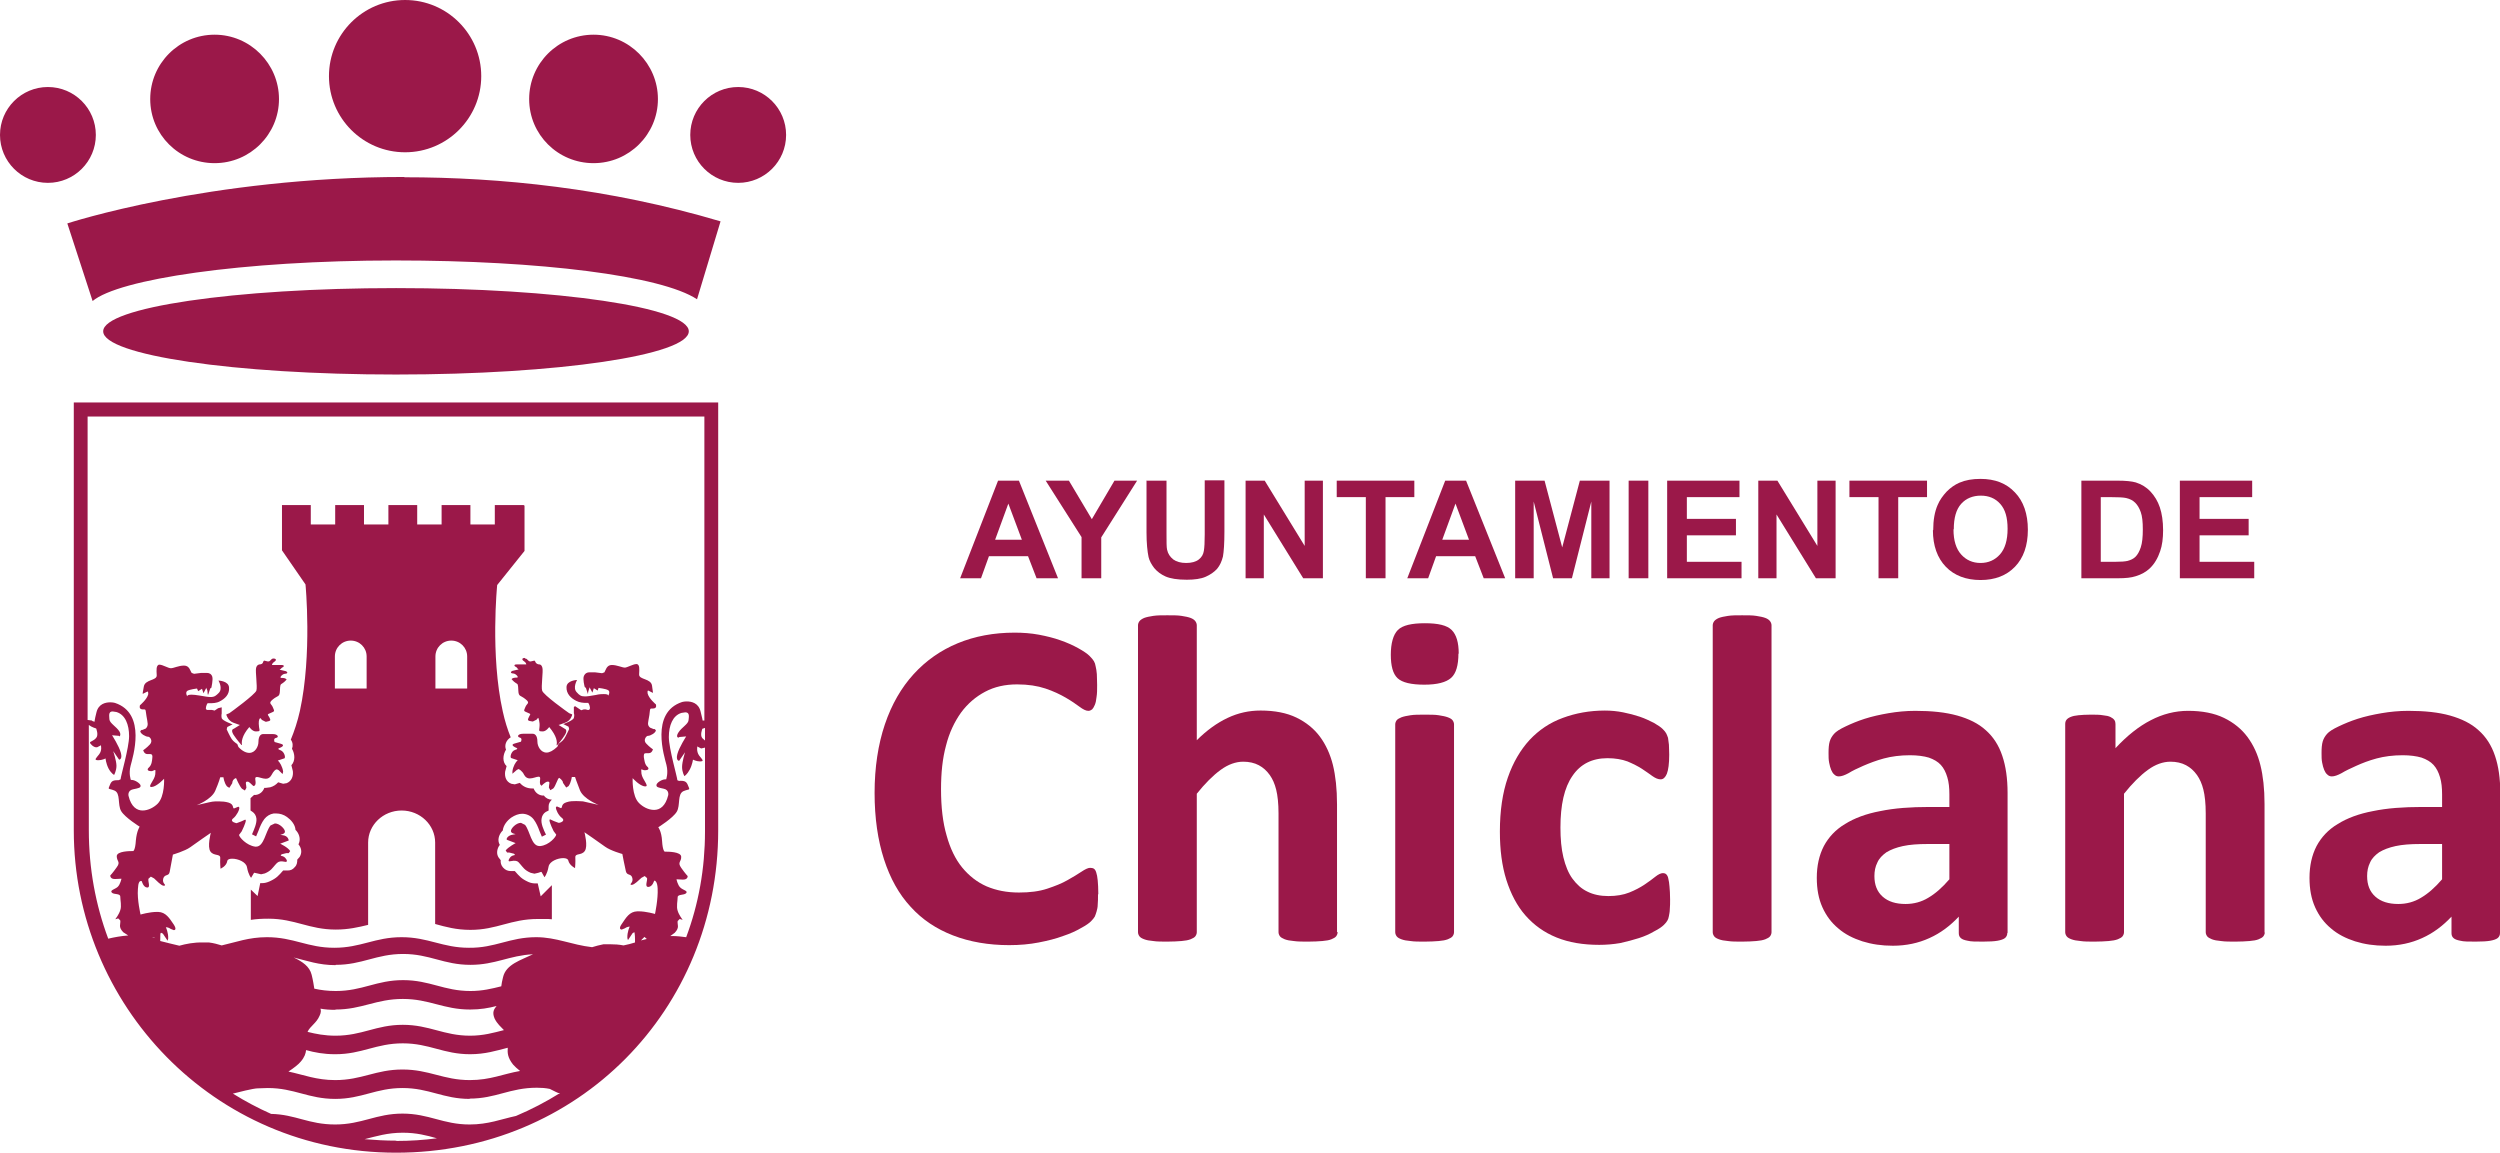<svg xmlns="http://www.w3.org/2000/svg" id="Capa_2" data-name="Capa 2" viewBox="0 0 85.04 39.22"><defs><style>      .cls-1 {        fill: #9b1849;      }    </style></defs><g id="Capa_1-2" data-name="Capa 1"><g><path class="cls-1" d="m13.78,0c-1.43,0-2.59,1.16-2.59,2.59s1.16,2.59,2.59,2.59,2.59-1.16,2.59-2.59-1.16-2.59-2.59-2.59m6.41,1.18c-1.21,0-2.19.98-2.19,2.19s.98,2.18,2.19,2.18,2.19-.98,2.19-2.18-.98-2.19-2.19-2.19m-12.89,0c-1.21,0-2.19.98-2.19,2.19s.98,2.18,2.19,2.18,2.19-.98,2.19-2.18-.98-2.19-2.19-2.19m17.81,1.78h0c-.9,0-1.63.73-1.63,1.63s.73,1.63,1.63,1.63,1.63-.73,1.63-1.63-.73-1.63-1.63-1.63M1.63,2.96h0c-.9,0-1.63.73-1.63,1.63s.73,1.63,1.63,1.63,1.63-.73,1.63-1.63-.73-1.63-1.63-1.63m12.12,3.06c-6.66,0-11.46,1.58-11.46,1.58l.86,2.64c.88-.74,5.05-1.38,10.31-1.38,4.91,0,9.04.52,10.25,1.32l.8-2.65c-3.8-1.13-7.5-1.5-10.75-1.5m-.29,3.77h0c-5.5,0-9.96.66-9.96,1.47s4.46,1.47,9.96,1.47,9.96-.66,9.96-1.47-4.45-1.47-9.95-1.47m10.97,3.89H2.51v14.56c0,5.91,4.75,10.96,10.96,10.96s10.96-4.88,10.96-10.96v-14.56ZM3.13,24.51l-.15-.02v-10.32s20.98,0,20.98,0v10.34h-.01s-.04,0-.04,0h-.01s0-.04-.07-.31c-.07-.29-.31-.34-.47-.34-.09,0-.16.02-.16.02-1.09.36-.6,1.86-.53,2.14.07.28-.01.49-.01.49h-.03c-.11,0-.29.11-.3.19-.01.08.07.09.25.13.19.04.15.22.15.22-.09.37-.28.5-.48.5s-.39-.11-.51-.23c-.25-.24-.22-.85-.22-.85,0,0,.24.27.42.28h.01c.15,0-.1-.23-.13-.43-.01-.12-.01-.15,0-.15l.09.03h.05c.08,0,.14-.05.06-.12-.09-.08-.1-.22-.12-.33,0-.09,0-.13.08-.13h.06s.03,0,.03,0c.11,0,.14-.13.14-.13,0,0-.12-.08-.23-.2-.11-.11,0-.26.06-.26h0s.01,0,.01,0c.07,0,.26-.1.26-.19l-.04-.04h-.02s-.02,0-.02,0l-.12-.05c-.11-.1-.06-.17-.02-.43.03-.26.01-.21.14-.22.13-.01.08-.14.08-.14,0,0-.24-.2-.28-.37-.01-.08,0-.1.02-.1l.12.06.04.02s0-.05-.03-.24c-.03-.26-.45-.2-.44-.39.01-.19.02-.32-.07-.35h-.03c-.1,0-.29.11-.38.12h0c-.1,0-.27-.09-.45-.09s-.21.19-.25.25l-.08.03-.24-.03c-.11,0-.14,0-.2,0s-.14.03-.18.13c-.04.1.02.33.03.37l.04.03.07.21h0s0-.07.03-.15l.03-.09v.02s.09.17.09.17l.05-.15.05.03.08.05.03-.09s.26.03.33.08c.08.05,0,.19,0,.19,0,0,.03-.06-.15-.06-.06,0-.15,0-.27.03-.17.03-.29.05-.37.05-.14,0-.19-.04-.28-.14-.15-.15.01-.42.01-.42,0,0-.35.01-.36.24-.01.23.15.38.33.47.11.06.25.07.33.07h.08s.05.06.06.18l-.03.06h-.05s-.07-.02-.07-.02h-.06s-.09.03-.09.03l-.12-.08-.09-.06-.04.03v.21s.03.06,0,.16c-.02.09-.36.21-.36.21l.18.09.02.08s-.11.24-.17.33c-.06.09-.19.17-.19.17l-.04.1c-.15.14-.27.2-.37.2-.2,0-.31-.22-.31-.37,0-.23-.1-.27-.16-.27h-.33c-.17,0-.22.1-.11.13.1.02.04.14.04.14,0,0-.06.02-.21.06-.15.04-.04.1.01.13.05.02.14.05,0,.09-.14.04-.19.28-.12.28l.21.07c-.07.06-.16.21-.18.38v.08s.15-.13.15-.13l.06-.03s.12.05.19.2c.05.09.12.12.19.12.11,0,.23-.06.3-.06.11,0,.01.15.06.27l.04.04s.1-.11.19-.14h.04c.07,0,.02.1.02.2l.05.09.1-.06c.08-.08.15-.35.2-.36h0s.13.08.13.17l.11.16.08-.05c.09-.13.11-.31.11-.31h.11s.05.16.17.46c.13.3.63.49.63.49,0,0-.45-.1-.53-.12-.04,0-.13-.01-.23-.01s-.22,0-.33.04c-.2.06-.13.2-.19.2h0l-.14-.06-.03.03c-.01.08.09.28.2.36.11.08.02.15-.09.17h-.02s-.16-.06-.16-.06l-.13-.06-.02.02c-.01.08.14.38.14.38l.09.12c0,.07-.24.36-.54.39h-.03c-.28,0-.32-.51-.49-.72l-.14-.07c-.17,0-.36.21-.34.29.02.11.28.08.08.11-.2.02-.26.17-.21.18l.29.11s-.25.13-.34.25l.05.07h.07s.16.04.16.04c.11.09-.06,0-.15.16-.05.08-.03.1,0,.1l.14-.02c.09,0,.14,0,.23.12.09.1.14.2.35.29l.13.03.13-.03.09-.03h.02s.1.18.1.18c0,0,.09-.09.14-.36.03-.18.31-.29.5-.29.09,0,.16.03.17.08.04.17.23.26.23.26,0,0,.02-.2.01-.36-.01-.16.21-.06.32-.22.12-.16-.01-.64-.01-.64,0,0,.51.35.7.49.19.14.59.25.59.25,0,0,.08.43.12.59s.18.06.22.23c.04.17-.12.2-.04.23h.02c.09,0,.25-.17.33-.24l.11-.06.08.07c.02.08-.09.3.04.3h.01c.14-.01.19-.21.19-.21h.03s.08.03.09.26c.02.36-.09.87-.09.87,0,0-.3-.09-.56-.09h-.04c-.27.01-.38.21-.53.43-.1.14-.06.19,0,.19l.1-.04c.08-.06.17-.06.17-.06,0,0-.09.18-.08.39l.02.07.16-.24.06-.03s.02.08.02.24v.11c-.12.04-.25.07-.39.1-.15-.03-.31-.04-.47-.04h-.21c-.14.03-.27.06-.39.1-.7-.08-1.22-.34-1.9-.34-.91,0-1.39.37-2.29.36-.9,0-1.38-.36-2.29-.36s-1.38.36-2.29.36-1.38-.36-2.29-.36c-.62,0-1.05.17-1.54.28-.13-.04-.27-.08-.43-.1h-.21c-.29-.01-.59.05-.8.11-.23-.05-.44-.11-.65-.16v-.04c0-.17,0-.24.03-.24l.06.03.16.24.02-.07c.01-.21-.08-.39-.08-.39,0,0,.09,0,.17.06l.1.04c.06,0,.09-.05,0-.19-.15-.22-.27-.42-.53-.43h-.04c-.26,0-.56.09-.56.09,0,0-.12-.51-.09-.87.01-.23.06-.27.1-.27h.03s.05.21.18.22h.01c.12,0,.01-.22.04-.3l.08-.07.11.06c.08.07.24.25.33.25h.02c.08-.04-.08-.06-.04-.24.05-.17.19-.07.22-.23.03-.16.11-.59.11-.59,0,0,.41-.12.59-.25.19-.14.7-.49.7-.49,0,0-.13.48-.01.64.12.16.34.06.33.22-.01.16.01.36.01.36,0,0,.2-.08.23-.26.01-.06.08-.08.17-.08.19,0,.47.11.5.29.05.27.14.36.14.36l.1-.17h.02s.09.02.09.02l.13.03.13-.03c.21-.09.26-.19.35-.29.09-.11.14-.12.23-.12l.14.02s.06-.02,0-.1c-.09-.15-.25-.07-.15-.16l.16-.04h.04s.04,0,.04,0l.05-.07c-.08-.13-.34-.25-.34-.25l.29-.11s-.01-.16-.21-.18c-.2-.02.06,0,.08-.11.02-.08-.17-.29-.34-.29l-.15.07c-.17.21-.22.72-.49.72h-.03c-.3-.04-.55-.33-.55-.4l.09-.12s.15-.3.14-.38l-.02-.02-.13.06-.16.06h-.02c-.12-.03-.2-.09-.09-.17.1-.08.21-.28.2-.36l-.03-.03-.15.06h0c-.06,0,.01-.14-.19-.2-.1-.03-.22-.04-.32-.04s-.19,0-.23.01c-.08.01-.53.12-.53.12,0,0,.5-.19.63-.49.13-.3.17-.46.17-.46h.11s.02.19.12.31l.08.05.1-.16c0-.1.08-.17.13-.17h0s.12.28.2.36l.1.06.05-.09c0-.1-.05-.21.02-.21h.04c.1.05.15.15.2.15l.04-.04c.05-.12-.06-.27.06-.27.07,0,.19.06.3.06.07,0,.14-.03.19-.12.08-.15.14-.2.19-.2l.06.03.13.13.02-.08c-.02-.17-.12-.33-.18-.38l.21-.07c.07,0,.02-.23-.12-.28-.14-.05-.05-.07,0-.09.05-.02.16-.09.01-.13-.15-.04-.21-.06-.21-.06,0,0-.06-.12.05-.14.11-.02.06-.13-.11-.13h-.33c-.06,0-.16.04-.16.27,0,.15-.11.37-.31.37-.1,0-.23-.05-.37-.2l-.04-.1s-.13-.08-.19-.17c-.06-.09-.17-.33-.17-.33l.02-.08.18-.09s-.34-.12-.37-.21c-.02-.09,0-.16,0-.16v-.21s-.12.03-.12.03l-.12.08-.09-.02h-.06s-.07,0-.07,0h-.05s-.03-.05-.03-.05c.01-.12.06-.18.06-.18h.08c.08,0,.22,0,.33-.06.18-.09.34-.24.32-.47-.01-.23-.36-.24-.36-.24,0,0,.16.27.01.42-.09.09-.14.14-.28.14-.08,0-.2-.02-.37-.05-.12-.02-.21-.03-.27-.03-.18,0-.15.06-.15.06,0,0-.08-.13,0-.19.08-.05.33-.08.33-.08l.04.09.08-.05.05-.03.05.15.09-.17v-.02s.04.09.04.09c.02.08,0,.15.03.15h0s.07-.21.07-.21l.04-.03s.06-.27.03-.37c-.03-.1-.11-.13-.18-.13s-.09,0-.2,0l-.24.03-.08-.03c-.05-.06-.07-.25-.26-.25s-.35.09-.45.09h0c-.09,0-.28-.12-.38-.12h-.03c-.09.04-.08.17-.07.36.01.19-.4.13-.44.39-.03.19-.05.24-.03.24l.04-.02.12-.06s.03.02.02.1c-.04.17-.28.37-.28.37,0,0-.05.13.08.14.13.01.1-.04.14.22.04.25.08.32-.02.43l-.12.05h-.03s-.04.04-.04.04c0,.09.19.19.26.19h.01s0,0,0,0c.06,0,.17.14.06.26-.11.12-.23.2-.23.2,0,0,.03.13.14.13h.03s.06,0,.06,0c.08,0,.09.05.08.13-.01.11-.02.24-.12.33-.08.07-.02.12.06.12h.05s.1-.04.1-.04c.02,0,.02.03.01.15-.02.2-.28.43-.13.43h.01c.17-.01.42-.28.42-.28,0,0,.03.6-.22.85-.12.12-.32.23-.51.23s-.39-.12-.48-.5c0,0-.04-.18.15-.22.19-.04.27-.05.26-.13-.01-.07-.19-.19-.3-.19h-.03s-.08-.21-.01-.48c.07-.28.56-1.78-.53-2.14,0,0-.07-.02-.16-.02-.16,0-.4.05-.47.34-.07.27-.06.32-.07.32h-.01s-.04-.02-.04-.02h-.02m19.97,2.04l-.07-.03c0-.09-.29-1.08-.29-1.47s.13-.73.43-.82l.13-.02c.16,0,.12.16.11.27-.01.13-.23.24-.34.41-.08.12-.05.18,0,.18l.03-.02.23-.02s-.24.37-.3.6c-.06.23.06.23.06.23l.2-.29s-.1.32-.1.5.08.31.08.31c0,0,.09-.05.18-.22.09-.17.11-.34.11-.34,0,0,.12.06.23.06h.03c.13-.01.06-.06-.05-.2-.1-.14-.06-.31-.06-.31,0,0,.04.03.13.07l.13-.03v2.85c0,1.27-.22,2.48-.64,3.6-.15-.02-.31-.04-.49-.04h-.05l.15-.11c.18-.19.08-.27.1-.4l.07-.07.1.03s-.13-.17-.17-.31c-.05-.14,0-.35,0-.46s.22-.06.29-.14c.07-.08-.11-.1-.2-.19-.09-.08-.13-.28-.13-.28,0,0,.01,0,.2.01h.03c.16,0,.15-.12.15-.12,0,0-.08-.08-.22-.28-.14-.2.01-.2,0-.38-.01-.17-.45-.17-.54-.17h-.02s-.07-.02-.09-.36c-.02-.34-.13-.47-.13-.47,0,0,.5-.31.63-.53.13-.22.01-.6.23-.7.22-.09.23,0,.14-.22-.05-.12-.14-.13-.22-.13h-.03s-.03,0-.03,0m-19.05-1.5s.07-.06,0-.18c-.1-.16-.33-.28-.34-.41,0-.1-.05-.27.11-.27l.13.02c.3.09.43.43.43.82s-.29,1.38-.29,1.47l-.07.03h-.06c-.08,0-.17.01-.22.13-.09.22-.08.13.14.22.22.09.1.48.23.7.13.22.63.53.63.53,0,0-.1.14-.13.47-.02.34-.09.36-.09.36h-.02c-.09,0-.53,0-.54.17,0,.19.14.19,0,.38-.14.2-.22.28-.22.28,0,0-.01.12.15.12h.03c.18-.01.2-.01.2-.01,0,0-.04.2-.13.28-.09.08-.27.11-.2.19.07.08.29.02.29.14s.05.32,0,.46c-.04.14-.17.31-.17.31l.1-.03.07.07c.02.13-.08.21.1.4l.17.11c-.25.02-.47.06-.68.11-.43-1.15-.66-2.39-.66-3.69v-3.58c.1.08.25.12.25.12,0,0,.09.22,0,.32-.09.11-.21.12-.21.16,0,.04.12.16.21.16h.03c.09-.04.13-.07.13-.07,0,0,.05.17-.06.31-.11.14-.18.19-.05.2h.03c.12,0,.24-.06.24-.06,0,0,.01.16.1.34.09.17.19.22.19.22,0,0,.08-.14.08-.31s-.11-.5-.11-.5l.2.29s.12,0,.06-.23c-.06-.23-.3-.6-.3-.6l.23.02.03.02m19.82-.26l.09-.03v.43l-.09-.08c-.09-.1,0-.32,0-.32Zm-2.09,7.2l.12-.12.08.07-.2.05Zm-16.52-.08l-.12-.02h.07s.05.02.05.02Zm6.14.91c.9,0,1.38-.37,2.29-.37s1.38.37,2.29.37c.85,0,1.32-.32,2.13-.36-.41.2-.92.34-1.02.78-.03.12-.05.22-.06.31-.32.08-.64.16-1.05.16-.9,0-1.38-.37-2.29-.37s-1.38.37-2.29.37c-.27,0-.51-.03-.73-.08-.02-.12-.04-.27-.09-.47-.07-.29-.32-.45-.61-.59.45.11.85.26,1.42.26m0,1.51c.9,0,1.38-.36,2.29-.36s1.38.36,2.29.36c.35,0,.63-.05.9-.12-.08.1-.16.2-.07.42.09.19.22.29.32.4-.35.09-.7.19-1.15.19-.9,0-1.38-.37-2.29-.37s-1.38.37-2.29.37c-.37,0-.67-.06-.95-.13.09-.2.3-.29.41-.55.05-.1.05-.18.03-.24.16.03.32.04.51.04m0,1.51c.9,0,1.38-.37,2.29-.37s1.38.37,2.29.37c.51,0,.89-.12,1.28-.22-.01.17-.01.33.18.57.06.07.14.14.24.22-.58.1-1.01.31-1.71.31-.9,0-1.38-.36-2.29-.36s-1.38.36-2.29.36c-.64,0-1.07-.18-1.59-.29.18-.12.34-.24.42-.34.13-.15.17-.28.18-.39.29.08.6.14.98.14m4.58,1.51c.9,0,1.37-.37,2.29-.37.15,0,.3.01.44.04.17.09.29.14.29.14h.06c-.48.3-.98.56-1.5.78-.51.11-.94.29-1.58.29-.9,0-1.38-.37-2.28-.37h0c-.9,0-1.38.37-2.29.37s-1.34-.34-2.18-.36c-.45-.2-.88-.43-1.3-.69.16-.04.69-.18.86-.18h.02c.1,0,.2-.01.31-.01.9,0,1.38.37,2.29.37s1.38-.37,2.29-.37,1.38.37,2.29.37m-2.5,1.42c-.36,0-.72-.02-1.08-.05.4-.1.78-.22,1.3-.22.46,0,.81.09,1.16.19-.45.06-.91.09-1.38.09m4.33-21.63h-.98v.66h-.83v-.66h-.98v.66h-.83v-.66h-.98v.66h-.83v-.66h-.98v.66h-.83v-.66h-.98v1.54s.8,1.16.8,1.16c0,0,.23,2.38-.19,4.3-.08.36-.19.69-.31.98.07.09.08.21.04.31.1.17.12.41-.02.56l.05.2c.02.17-.04.34-.21.41l-.12.02-.17-.05c-.07.08-.16.14-.27.17l-.15.02h-.05s0,0,0,0c-.05.13-.15.22-.29.24h-.06s-.12.11-.12.11v.42l.06.04c.08.05.13.14.14.23.02.16-.08.38-.15.54l.14.07.08-.19c.05-.14.11-.28.2-.4.08-.1.19-.17.32-.19h.08c.13,0,.26.04.37.12.14.1.28.26.29.44l.03.03c.11.13.15.31.07.46l.03.04c.08.12.09.26.01.39l-.08.09c0,.09-.01.18-.08.25-.08.1-.16.12-.25.12h-.15s0,0,0,0c-.16.18-.22.26-.46.37-.09.04-.17.06-.25.06h-.07s-.09.44-.09.44l-.23-.22v1.03c.19-.03.38-.04.6-.04.9,0,1.38.37,2.29.37.43,0,.77-.08,1.1-.16v-2.8c0-.6.51-1.09,1.14-1.09s1.14.49,1.14,1.09v2.77c.36.1.72.2,1.2.2.9,0,1.37-.37,2.29-.37.09,0,.18,0,.26,0,.08,0,.15,0,.22.01v-1.16l-.38.38-.1-.44h-.07c-.08,0-.16-.01-.25-.05-.24-.11-.3-.19-.46-.37h0s-.13,0-.13,0c-.1,0-.19-.03-.27-.12-.07-.08-.09-.17-.08-.25l-.07-.09c-.08-.12-.06-.27.01-.39l.03-.04c-.09-.15-.04-.33.07-.46l.03-.03c.02-.18.15-.34.29-.44.12-.08.25-.13.37-.13.14,0,.29.06.39.19.09.12.15.26.2.4l.08.19.14-.07c-.08-.16-.18-.38-.15-.54.01-.09.06-.18.14-.23l.1-.05v-.15c0-.09.05-.16.11-.22-.11,0-.21-.05-.27-.14h-.06c-.14-.02-.24-.11-.29-.24h0s-.05,0-.05,0c-.16,0-.31-.06-.42-.19l-.17.05-.12-.02c-.18-.07-.23-.24-.21-.41l.05-.19c-.15-.14-.13-.38-.02-.56-.06-.15,0-.32.16-.42-.11-.27-.2-.56-.27-.88-.43-1.92-.19-4.3-.19-4.3l.93-1.16v-1.54Zm-3,6.24v-1.09c0-.3.24-.54.54-.54s.54.24.54.54v1.09h-1.09Zm-3.42,0v-1.09c0-.3.24-.54.54-.54s.54.24.54.54v1.09h-1.09Zm6.46-1.04c-.1,0-.11.06-.03.11.08.05.08.11.08.11,0,0-.11,0-.23,0h-.09c-.14,0-.07.08-.02.09l.08.09h-.04s-.17.04-.17.04c-.09.04-.05.09.03.09.08,0,.21.14.12.14h-.01s-.03,0-.03,0c-.1,0-.14.05-.14.05,0,0,.06.08.14.13.08.05.08.03.09.26.01.22.07.15.24.29.18.14.05.14,0,.27-.05.13-.08.13.07.19.15.06.09.05.05.15-.05.1-.06.13.11.15h.03s.12-.06.12-.06l.05-.06h.01s.06.14.04.31c-.02.16-.02.14.1.15h.01c.12,0,.22-.15.22-.15.26.31.28.51.25.62h.02s.16-.18.27-.36c.1-.17-.01-.2-.01-.2l-.21-.13s.05-.01.23-.08c.19-.07.23-.26.23-.26v-.02l-.1-.04c-.06-.04-.89-.63-.92-.77-.04-.13.04-.65.01-.77-.03-.12-.09-.12-.12-.12h0s-.1-.01-.12-.09l-.03-.04-.13.03h-.01c-.09,0-.09-.1-.18-.1m-8.56,0c-.09,0-.09.1-.18.1h-.01s-.13-.03-.13-.03l-.03.04c-.01.08-.09.09-.12.09h0s-.09,0-.12.12c-.03.13.05.64.01.77-.04.13-.86.73-.92.77l-.1.04v.02s.05.19.23.26c.18.07.23.08.23.08l-.21.13s-.12.02-.01.2c.11.17.27.35.27.35h.02c-.02-.1-.01-.31.25-.61,0,0,.1.15.22.15h.01c.13-.01.13.01.1-.15-.02-.16-.01-.27.04-.3h.01s.05.06.05.06l.12.06h.03c.16-.03.15-.05.1-.15-.05-.1-.1-.09.05-.15.15-.06.12-.06.07-.19-.05-.13-.17-.13,0-.27.17-.14.23-.07.24-.29.01-.22.01-.21.09-.26.08-.05.14-.13.14-.13,0,0-.05-.05-.14-.05h-.03s-.01,0-.01,0c-.09,0,.04-.14.12-.14.08,0,.12-.05.03-.09l-.17-.04h-.04s.08-.08.08-.08c.05-.01.12-.09-.02-.09h-.09c-.12,0-.23,0-.23,0,0,0,0-.06.08-.11.08-.05.07-.11-.03-.11"></path><g><path class="cls-1" d="m35.99,19.67h-.73l-.29-.75h-1.33l-.27.75h-.71l1.29-3.32h.71l1.33,3.32Zm-1.23-1.31l-.46-1.23-.45,1.23h.91Z"></path><path class="cls-1" d="m36.79,19.67v-1.4l-1.22-1.92h.79l.78,1.31.77-1.31h.77l-1.22,1.93v1.39h-.67Z"></path><path class="cls-1" d="m39.01,16.35h.67v1.8c0,.28,0,.47.02.55.03.14.1.24.21.33.11.08.26.12.44.12s.33-.04.43-.12c.1-.08.15-.17.17-.29.02-.11.03-.3.03-.56v-1.84h.67v1.74c0,.4-.02.68-.05.85-.04.16-.1.3-.2.42-.1.11-.23.2-.39.27-.16.07-.38.1-.64.1-.32,0-.56-.04-.72-.11-.16-.07-.29-.17-.39-.29-.09-.12-.16-.24-.19-.37-.04-.19-.07-.47-.07-.84v-1.77Z"></path><path class="cls-1" d="m42.37,19.67v-3.32h.65l1.36,2.22v-2.22h.62v3.32h-.67l-1.34-2.17v2.17h-.62Z"></path><path class="cls-1" d="m46.46,19.67v-2.76h-.99v-.56h2.64v.56h-.98v2.76h-.67Z"></path><path class="cls-1" d="m51.2,19.67h-.73l-.29-.75h-1.33l-.27.75h-.71l1.29-3.32h.71l1.33,3.32Zm-1.23-1.31l-.46-1.23-.45,1.23h.91Z"></path><path class="cls-1" d="m51.54,19.67v-3.32h1l.6,2.27.6-2.27h1.01v3.32h-.62v-2.61l-.66,2.61h-.64l-.66-2.61v2.61h-.62Z"></path><path class="cls-1" d="m55.4,19.67v-3.32h.67v3.32h-.67Z"></path><path class="cls-1" d="m56.71,19.67v-3.32h2.46v.56h-1.79v.74h1.67v.56h-1.67v.9h1.86v.56h-2.53Z"></path><path class="cls-1" d="m59.81,19.67v-3.32h.65l1.36,2.22v-2.22h.62v3.32h-.67l-1.34-2.17v2.17h-.62Z"></path><path class="cls-1" d="m63.9,19.67v-2.76h-.99v-.56h2.64v.56h-.98v2.76h-.67Z"></path><path class="cls-1" d="m65.76,18.03c0-.34.05-.62.15-.85.07-.17.18-.32.31-.46.13-.13.27-.23.43-.3.21-.09.44-.13.72-.13.49,0,.88.15,1.17.46.29.3.44.73.44,1.27s-.15.96-.44,1.26c-.29.3-.68.45-1.17.45s-.89-.15-1.18-.45c-.29-.3-.44-.72-.44-1.24Zm.69-.02c0,.38.09.66.26.85.17.19.39.29.66.29s.49-.1.66-.29c.17-.19.26-.48.26-.87s-.08-.66-.25-.85c-.17-.19-.39-.28-.66-.28s-.5.09-.67.28c-.17.19-.25.48-.25.86Z"></path><path class="cls-1" d="m70.79,16.35h1.23c.28,0,.49.02.63.06.19.06.36.16.5.31.14.15.25.33.32.54.07.21.11.47.11.78,0,.27-.03.51-.1.71-.08.24-.2.44-.36.59-.12.11-.27.2-.47.26-.15.05-.35.07-.59.07h-1.26v-3.32Zm.67.56v2.2h.5c.19,0,.32-.01.41-.03.11-.03.2-.07.27-.14.07-.07.13-.17.18-.32.05-.15.07-.35.07-.61s-.02-.45-.07-.59c-.05-.14-.11-.24-.19-.32-.08-.08-.18-.13-.31-.16-.09-.02-.28-.03-.55-.03h-.3Z"></path><path class="cls-1" d="m74.15,19.67v-3.32h2.46v.56h-1.79v.74h1.67v.56h-1.67v.9h1.86v.56h-2.53Z"></path></g><g><path class="cls-1" d="m37.35,30.43c0,.13,0,.24-.01.34,0,.09-.02.17-.04.24-.02.07-.04.12-.06.17-.03.05-.07.1-.13.16-.06.06-.17.14-.34.23-.17.1-.37.19-.61.27-.24.09-.52.16-.83.22-.31.06-.64.09-1,.09-.7,0-1.34-.11-1.91-.33s-1.05-.54-1.44-.97c-.4-.43-.7-.97-.91-1.62-.21-.65-.32-1.4-.32-2.26s.12-1.65.35-2.33c.23-.68.56-1.25.98-1.71.42-.46.92-.81,1.5-1.05.58-.24,1.23-.36,1.93-.36.29,0,.56.02.83.07.26.05.51.11.73.19.23.08.43.17.61.27.18.1.31.19.38.26.07.07.12.13.15.18.03.05.05.11.06.18.02.07.03.16.04.26,0,.1.01.22.01.37,0,.16,0,.29-.02.41-.01.11-.03.2-.06.27-.03.07-.06.12-.09.15-.04.03-.08.05-.13.05-.08,0-.18-.05-.3-.14-.12-.09-.28-.2-.47-.31-.19-.11-.42-.22-.69-.31-.27-.09-.59-.14-.96-.14-.41,0-.77.08-1.09.25-.32.17-.59.4-.82.71-.22.31-.4.68-.51,1.12-.12.44-.17.93-.17,1.49,0,.6.06,1.13.19,1.57.12.44.3.81.53,1.09.23.28.51.5.83.64.33.14.69.21,1.1.21.37,0,.69-.04.96-.13.27-.09.5-.18.69-.29.19-.11.35-.2.48-.29.12-.08.22-.13.29-.13.05,0,.1.01.13.03.03.02.06.06.08.13.02.06.04.15.05.27.01.11.02.27.02.46Z"></path><path class="cls-1" d="m45.5,31.71c0,.05-.02.1-.05.14-.03.04-.09.07-.16.1-.07.03-.18.05-.31.06-.13.01-.29.02-.48.02s-.36,0-.49-.02c-.13-.01-.23-.03-.31-.06-.07-.03-.13-.06-.16-.1-.03-.04-.05-.09-.05-.14v-4.04c0-.34-.03-.61-.08-.81s-.12-.36-.22-.5c-.1-.14-.22-.25-.37-.33-.15-.08-.33-.12-.53-.12-.25,0-.51.09-.77.28-.26.19-.53.46-.81.81v4.71c0,.05-.02.1-.05.14-.03.04-.09.07-.16.1-.08.03-.18.05-.31.06-.13.01-.29.02-.48.02s-.36,0-.48-.02c-.13-.01-.23-.03-.31-.06-.08-.03-.13-.06-.16-.1-.03-.04-.05-.09-.05-.14v-10.44c0-.05.02-.1.05-.14s.09-.08.16-.11c.08-.03.18-.05.31-.07.13-.02.29-.02.48-.02s.36,0,.48.02c.13.02.23.04.31.07.08.03.13.07.16.11.03.04.05.09.05.14v3.91c.34-.34.69-.59,1.05-.76.36-.17.73-.25,1.12-.25.48,0,.89.08,1.22.24.33.16.6.38.8.65.2.27.35.6.44.96.09.37.14.81.14,1.34v4.34Z"></path><path class="cls-1" d="m49.61,22.23c0,.4-.08.68-.25.83s-.47.23-.91.23-.75-.07-.91-.22c-.16-.15-.23-.42-.23-.8s.08-.68.24-.84c.16-.16.47-.23.92-.23s.75.07.91.23.24.42.24.81Zm-.15,9.48c0,.05-.02.1-.05.14-.03.04-.09.07-.16.1-.08.03-.18.05-.31.06-.13.01-.29.02-.48.02s-.36,0-.48-.02c-.13-.01-.23-.03-.31-.06-.08-.03-.13-.06-.16-.1-.03-.04-.05-.09-.05-.14v-7.07c0-.05.02-.1.05-.14.03-.04.09-.07.16-.1.08-.03.18-.05.31-.07.13-.02.29-.02.48-.02s.36,0,.48.02c.13.02.23.04.31.07.08.03.13.06.16.1.03.04.05.09.05.14v7.07Z"></path><path class="cls-1" d="m56.81,30.58c0,.14,0,.25-.01.35,0,.09-.02.17-.03.23-.01.06-.03.12-.05.15-.02.04-.06.09-.12.15-.06.06-.17.14-.33.22-.15.09-.33.17-.52.23s-.41.12-.64.17c-.23.04-.47.06-.71.06-.55,0-1.03-.08-1.45-.25-.42-.17-.77-.42-1.06-.75-.29-.33-.5-.74-.65-1.21-.15-.48-.22-1.02-.22-1.64,0-.71.09-1.32.27-1.84.18-.52.43-.94.74-1.28.32-.34.69-.59,1.13-.75.43-.16.91-.25,1.43-.25.21,0,.42.02.62.06.2.04.39.09.57.15.18.06.34.14.48.21.14.08.24.15.3.21.06.06.1.11.12.15.02.04.04.09.06.15.01.06.02.14.03.23,0,.09.01.2.01.34,0,.31-.03.52-.08.65-.05.12-.12.19-.21.19s-.18-.04-.28-.11c-.1-.07-.22-.16-.36-.25-.14-.09-.3-.17-.49-.25-.19-.07-.42-.11-.68-.11-.52,0-.92.2-1.19.6-.28.4-.41.99-.41,1.76,0,.38.03.72.1,1.01.07.29.17.54.31.73s.3.34.51.44c.2.1.44.15.71.15s.51-.04.71-.12.37-.17.52-.27c.15-.1.27-.19.37-.27.1-.08.19-.12.25-.12.05,0,.09.01.12.04.03.03.06.08.07.15.02.07.03.16.04.27.01.11.02.25.02.43Z"></path><path class="cls-1" d="m60.26,31.71c0,.05-.02.1-.05.14-.03.04-.09.07-.16.1-.08.03-.18.05-.31.06-.13.01-.29.02-.48.02s-.36,0-.48-.02c-.13-.01-.23-.03-.31-.06-.08-.03-.13-.06-.16-.1-.03-.04-.05-.09-.05-.14v-10.44c0-.05.02-.1.05-.14.03-.04.09-.08.16-.11.08-.03.18-.05.31-.07.13-.02.29-.02.48-.02s.36,0,.48.02c.13.02.23.04.31.07.08.03.13.07.16.11.03.04.05.09.05.14v10.44Z"></path><path class="cls-1" d="m68.28,31.74c0,.07-.03.13-.08.17-.05.04-.14.07-.25.09-.11.02-.28.03-.5.03-.24,0-.41,0-.52-.03-.11-.02-.19-.05-.23-.09-.05-.04-.07-.1-.07-.17v-.56c-.29.31-.62.56-1,.73-.37.17-.79.26-1.24.26-.38,0-.72-.05-1.04-.15-.31-.1-.59-.24-.82-.44-.23-.19-.41-.43-.54-.72s-.19-.62-.19-1c0-.41.08-.77.24-1.08.16-.3.4-.56.72-.75.32-.2.72-.35,1.2-.44.48-.1,1.03-.14,1.66-.14h.69v-.43c0-.22-.02-.42-.07-.58-.05-.17-.12-.31-.22-.42-.1-.11-.24-.19-.41-.25-.17-.05-.39-.08-.64-.08-.33,0-.63.04-.89.11-.26.07-.49.16-.7.25s-.37.17-.5.25c-.13.07-.24.11-.33.11-.06,0-.11-.02-.15-.06-.05-.04-.08-.09-.11-.16-.03-.07-.05-.15-.07-.25-.02-.1-.02-.21-.02-.33,0-.16.01-.29.04-.39.03-.1.08-.18.15-.26.07-.08.2-.16.39-.25.19-.09.4-.18.65-.26.25-.08.52-.14.81-.19.29-.05.6-.08.91-.08.56,0,1.03.05,1.43.16.39.11.72.27.97.5.25.22.44.51.56.87.12.35.18.78.18,1.26v4.76Zm-1.96-3.03h-.76c-.32,0-.6.02-.83.07-.23.05-.41.12-.56.21-.14.1-.25.21-.31.35-.07.14-.1.29-.1.46,0,.3.09.53.28.7.19.17.45.25.78.25.28,0,.54-.07.77-.21.24-.14.48-.35.72-.63v-1.21Z"></path><path class="cls-1" d="m77.04,31.71c0,.05-.02.1-.05.14-.03.04-.09.07-.16.1-.07.03-.18.05-.31.06-.13.01-.29.02-.48.02s-.36,0-.49-.02c-.13-.01-.23-.03-.31-.06-.07-.03-.13-.06-.16-.1-.03-.04-.05-.09-.05-.14v-4.04c0-.34-.03-.61-.08-.81-.05-.2-.12-.36-.22-.5-.1-.14-.22-.25-.37-.33s-.33-.12-.53-.12c-.25,0-.51.09-.77.28-.26.19-.53.46-.81.81v4.71c0,.05-.02.1-.05.14-.03.04-.09.07-.16.1-.08.03-.18.05-.31.06-.13.01-.29.02-.48.02s-.36,0-.48-.02c-.13-.01-.23-.03-.31-.06-.08-.03-.13-.06-.16-.1-.03-.04-.05-.09-.05-.14v-7.08c0-.05.01-.1.04-.14.03-.04.07-.07.14-.1.07-.03.16-.05.27-.06.11-.01.24-.02.41-.02s.31,0,.42.02c.11.01.2.03.26.06.06.03.1.06.13.1.03.04.04.09.04.14v.82c.39-.42.79-.74,1.2-.95.4-.21.83-.32,1.27-.32.48,0,.89.08,1.22.24.33.16.6.38.8.65.2.27.35.59.44.96.09.36.14.8.14,1.32v4.38Z"></path><path class="cls-1" d="m85.04,31.74c0,.07-.03.13-.08.17-.05.04-.14.07-.25.09-.11.02-.28.03-.5.03-.24,0-.41,0-.52-.03-.11-.02-.19-.05-.23-.09-.05-.04-.07-.1-.07-.17v-.56c-.29.31-.62.56-1,.73-.37.17-.79.26-1.24.26-.38,0-.72-.05-1.04-.15-.31-.1-.59-.24-.82-.44-.23-.19-.41-.43-.54-.72s-.19-.62-.19-1c0-.41.08-.77.24-1.08.16-.3.4-.56.72-.75.32-.2.72-.35,1.2-.44.48-.1,1.03-.14,1.66-.14h.69v-.43c0-.22-.02-.42-.07-.58-.05-.17-.12-.31-.22-.42-.1-.11-.24-.19-.41-.25-.17-.05-.39-.08-.64-.08-.33,0-.63.04-.89.11-.26.07-.49.16-.69.25-.2.09-.37.17-.5.25-.13.07-.24.11-.33.11-.06,0-.11-.02-.15-.06-.05-.04-.08-.09-.11-.16-.03-.07-.05-.15-.07-.25-.02-.1-.02-.21-.02-.33,0-.16.01-.29.04-.39.03-.1.08-.18.15-.26.07-.08.2-.16.39-.25.19-.09.4-.18.65-.26.25-.08.52-.14.81-.19s.6-.08.91-.08c.56,0,1.03.05,1.42.16.39.11.72.27.97.5.25.22.44.51.56.87.12.35.18.78.18,1.26v4.76Zm-1.96-3.03h-.76c-.32,0-.6.02-.83.07-.23.05-.41.12-.56.21-.14.1-.25.21-.31.35-.07.14-.1.29-.1.46,0,.3.09.53.28.7.19.17.45.25.78.25.28,0,.54-.07.77-.21.24-.14.48-.35.72-.63v-1.21Z"></path></g></g></g></svg>